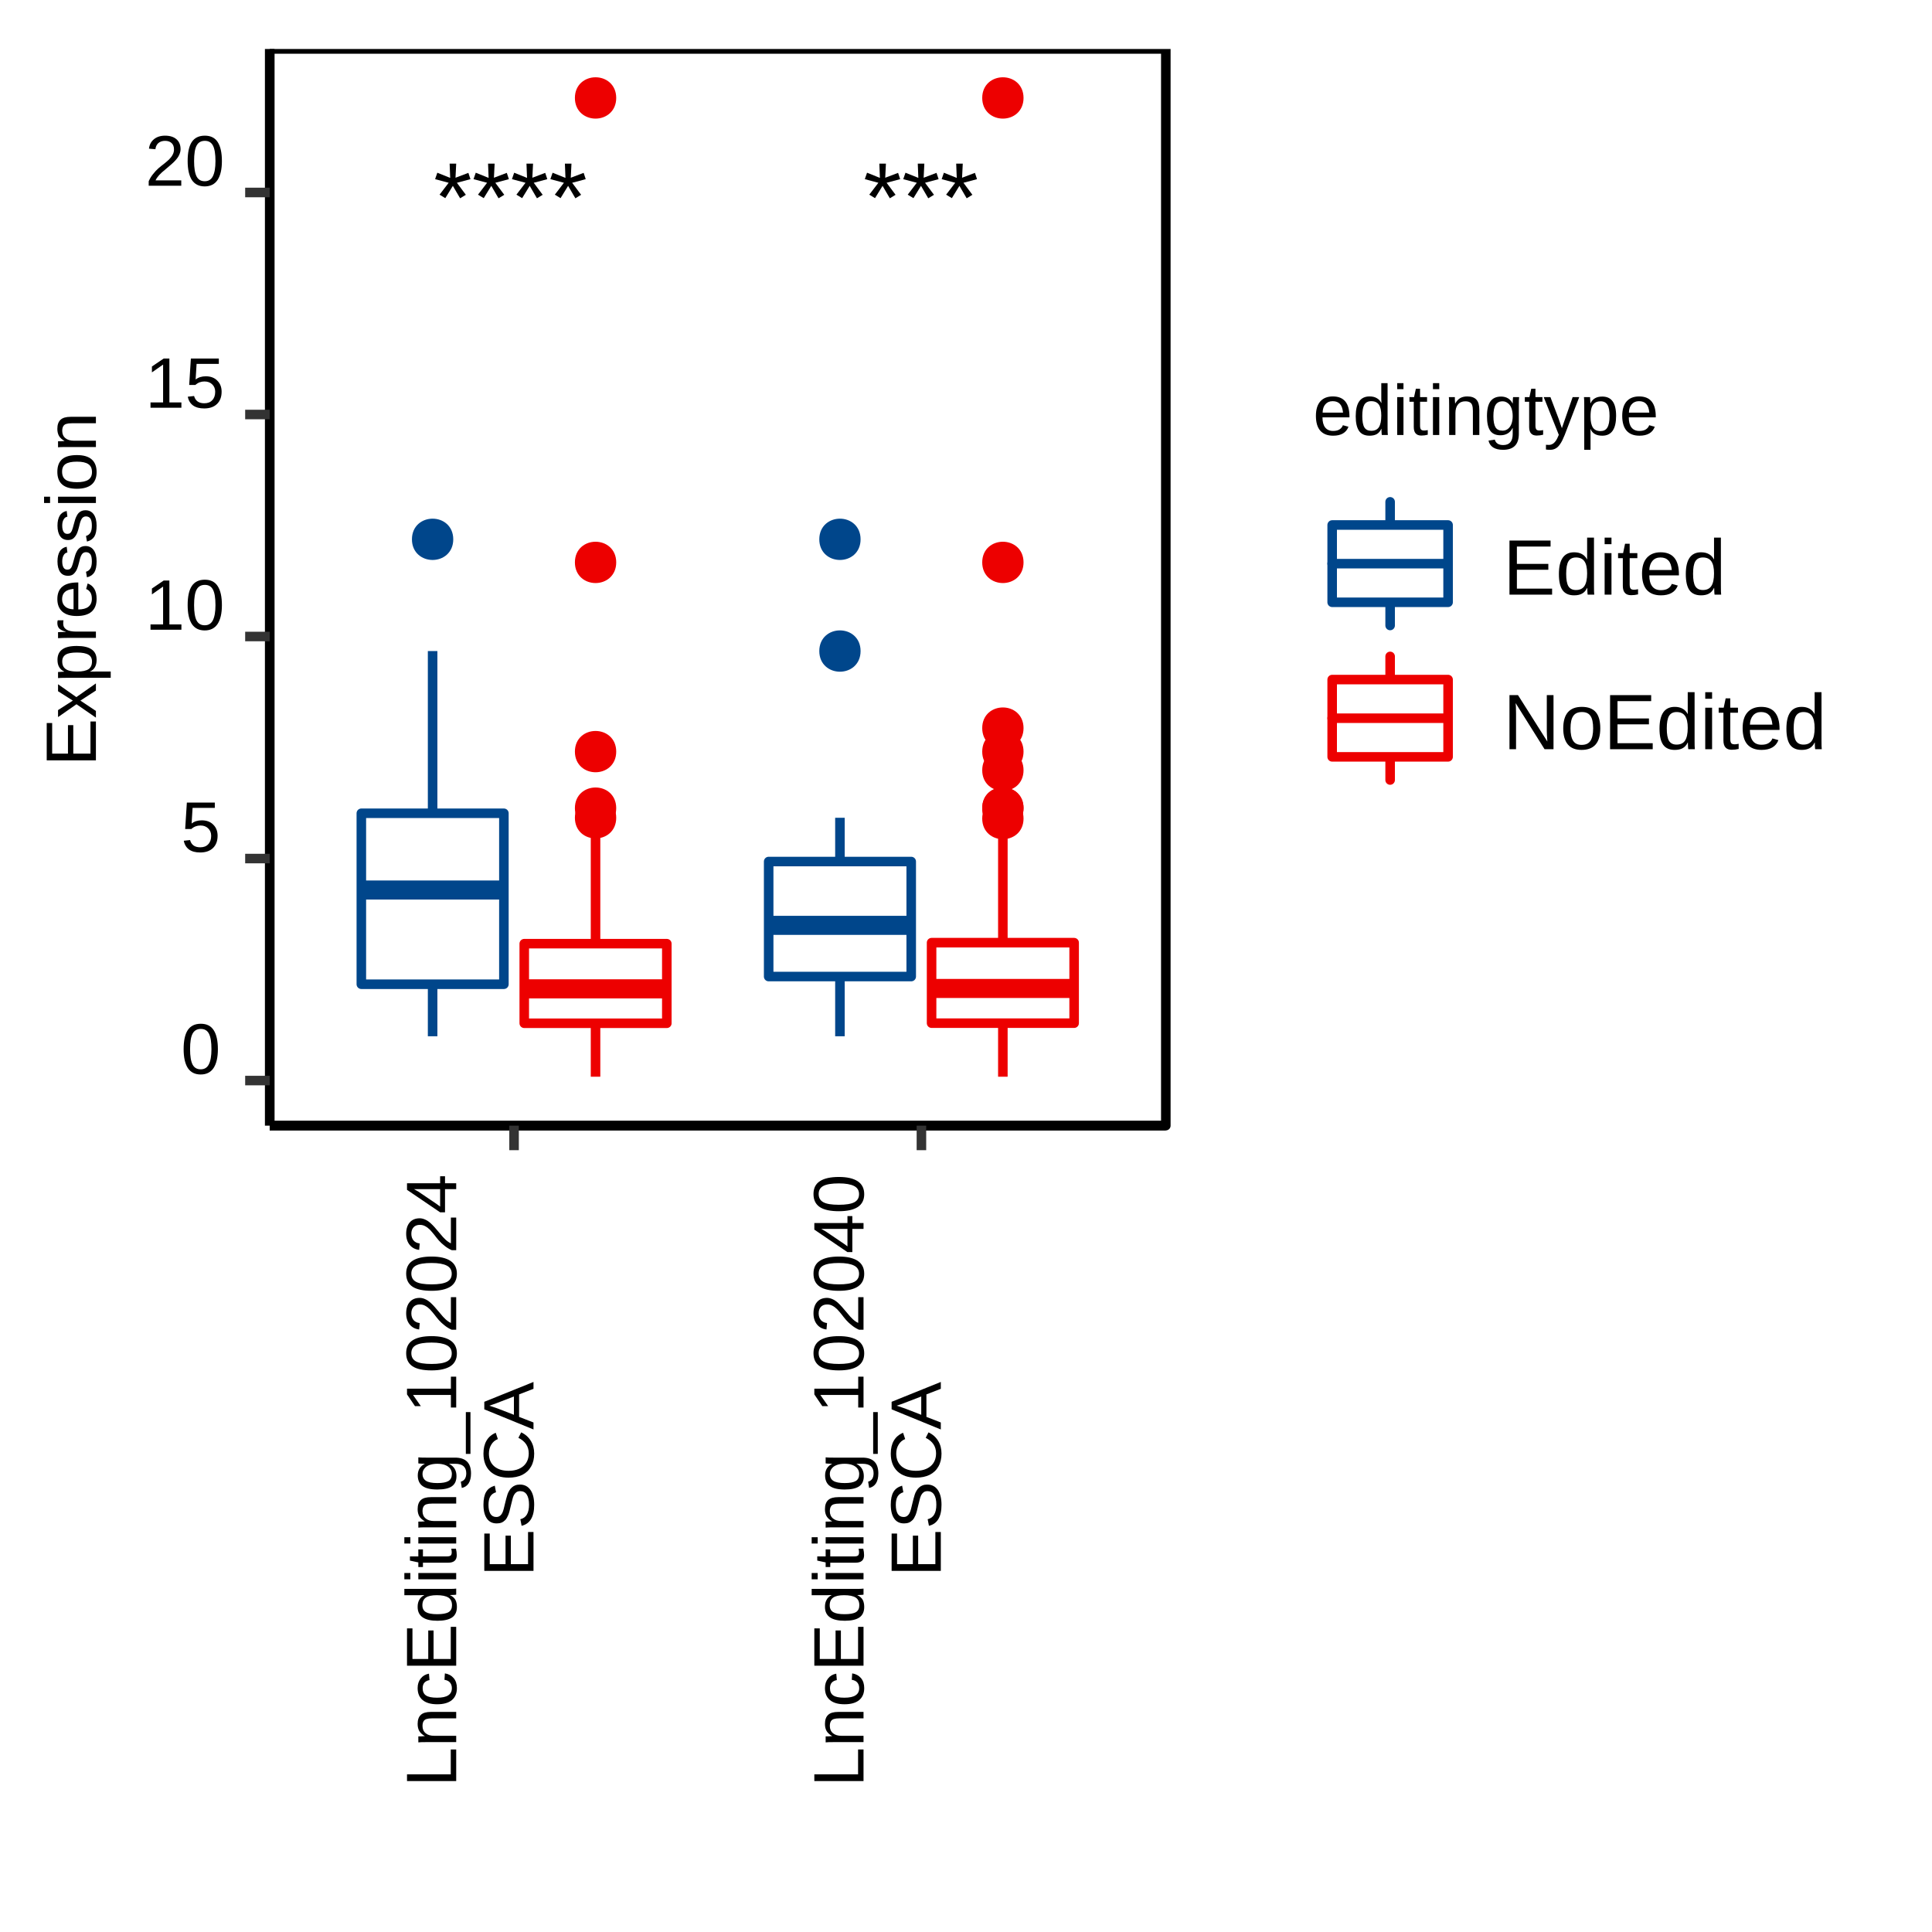 <?xml version="1.0" encoding="UTF-8"?>
<svg xmlns="http://www.w3.org/2000/svg" xmlns:xlink="http://www.w3.org/1999/xlink" width="216pt" height="216pt" viewBox="0 0 216 216" version="1.1">
<defs>
<g>
<symbol overflow="visible" id="glyph0-0">
<path style="stroke:none;" d="M 1.109 -7.594 L 7.172 -7.594 L 7.172 0 L 1.109 0 Z M 1.516 -7.188 L 1.516 -0.406 L 6.766 -0.406 L 6.766 -7.188 Z M 1.516 -7.188 "/>
</symbol>
<symbol overflow="visible" id="glyph0-1">
<path style="stroke:none;" d="M 2.453 -6.016 L 3.891 -6.562 L 4.125 -5.859 L 2.609 -5.453 L 3.609 -4.109 L 2.969 -3.719 L 2.156 -5.109 L 1.312 -3.734 L 0.672 -4.125 L 1.688 -5.453 L 0.172 -5.859 L 0.422 -6.578 L 1.859 -6 L 1.797 -7.594 L 2.531 -7.594 Z M 2.453 -6.016 "/>
</symbol>
<symbol overflow="visible" id="glyph1-0">
<path style="stroke:none;" d="M 0.797 -5.5 L 5.203 -5.5 L 5.203 0 L 0.797 0 Z M 1.094 -5.203 L 1.094 -0.297 L 4.906 -0.297 L 4.906 -5.203 Z M 1.094 -5.203 "/>
</symbol>
<symbol overflow="visible" id="glyph1-1">
<path style="stroke:none;" d="M 4.141 -2.75 C 4.141 -1.832 3.977 -1.129 3.656 -0.641 C 3.332 -0.16 2.852 0.078 2.219 0.078 C 1.582 0.078 1.102 -0.16 0.781 -0.641 C 0.469 -1.129 0.312 -1.832 0.312 -2.75 C 0.312 -3.695 0.461 -4.406 0.766 -4.875 C 1.078 -5.352 1.566 -5.594 2.234 -5.594 C 2.891 -5.594 3.367 -5.352 3.672 -4.875 C 3.984 -4.395 4.141 -3.688 4.141 -2.75 Z M 3.422 -2.75 C 3.422 -3.551 3.328 -4.129 3.141 -4.484 C 2.961 -4.836 2.66 -5.016 2.234 -5.016 C 1.805 -5.016 1.5 -4.836 1.312 -4.484 C 1.125 -4.141 1.031 -3.562 1.031 -2.75 C 1.031 -1.969 1.125 -1.395 1.312 -1.031 C 1.5 -0.676 1.801 -0.5 2.219 -0.5 C 2.633 -0.5 2.938 -0.68 3.125 -1.047 C 3.32 -1.422 3.422 -1.988 3.422 -2.75 Z M 3.422 -2.75 "/>
</symbol>
<symbol overflow="visible" id="glyph1-2">
<path style="stroke:none;" d="M 4.109 -1.797 C 4.109 -1.211 3.938 -0.754 3.594 -0.422 C 3.25 -0.086 2.77 0.078 2.156 0.078 C 1.645 0.078 1.234 -0.031 0.922 -0.25 C 0.609 -0.477 0.41 -0.805 0.328 -1.234 L 1.031 -1.312 C 1.176 -0.77 1.555 -0.5 2.172 -0.5 C 2.555 -0.5 2.852 -0.613 3.062 -0.844 C 3.281 -1.07 3.391 -1.383 3.391 -1.781 C 3.391 -2.125 3.281 -2.398 3.062 -2.609 C 2.844 -2.828 2.551 -2.938 2.188 -2.938 C 2 -2.938 1.82 -2.906 1.656 -2.844 C 1.5 -2.789 1.336 -2.691 1.172 -2.547 L 0.484 -2.547 L 0.672 -5.5 L 3.797 -5.5 L 3.797 -4.906 L 1.312 -4.906 L 1.203 -3.156 C 1.504 -3.395 1.883 -3.516 2.344 -3.516 C 2.883 -3.516 3.312 -3.352 3.625 -3.031 C 3.945 -2.719 4.109 -2.305 4.109 -1.797 Z M 4.109 -1.797 "/>
</symbol>
<symbol overflow="visible" id="glyph1-3">
<path style="stroke:none;" d="M 0.609 0 L 0.609 -0.594 L 2.016 -0.594 L 2.016 -4.828 L 0.766 -3.953 L 0.766 -4.609 L 2.078 -5.5 L 2.719 -5.5 L 2.719 -0.594 L 4.062 -0.594 L 4.062 0 Z M 0.609 0 "/>
</symbol>
<symbol overflow="visible" id="glyph1-4">
<path style="stroke:none;" d="M 0.406 0 L 0.406 -0.5 C 0.539 -0.801 0.703 -1.066 0.891 -1.297 C 1.078 -1.535 1.273 -1.75 1.484 -1.938 C 1.703 -2.125 1.914 -2.297 2.125 -2.453 C 2.332 -2.617 2.52 -2.781 2.688 -2.938 C 2.852 -3.102 2.984 -3.273 3.078 -3.453 C 3.18 -3.629 3.234 -3.832 3.234 -4.062 C 3.234 -4.363 3.145 -4.598 2.969 -4.766 C 2.789 -4.93 2.547 -5.016 2.234 -5.016 C 1.93 -5.016 1.68 -4.93 1.484 -4.766 C 1.297 -4.598 1.188 -4.367 1.156 -4.078 L 0.438 -4.141 C 0.488 -4.586 0.676 -4.941 1 -5.203 C 1.32 -5.461 1.734 -5.594 2.234 -5.594 C 2.785 -5.594 3.211 -5.457 3.516 -5.188 C 3.816 -4.926 3.969 -4.555 3.969 -4.078 C 3.969 -3.867 3.914 -3.656 3.812 -3.438 C 3.719 -3.227 3.57 -3.02 3.375 -2.812 C 3.188 -2.602 2.82 -2.273 2.281 -1.828 C 1.977 -1.586 1.738 -1.367 1.562 -1.172 C 1.383 -0.973 1.254 -0.781 1.172 -0.594 L 4.047 -0.594 L 4.047 0 Z M 0.406 0 "/>
</symbol>
<symbol overflow="visible" id="glyph1-5">
<path style="stroke:none;" d="M 1.078 -1.969 C 1.078 -1.477 1.176 -1.102 1.375 -0.844 C 1.582 -0.582 1.879 -0.453 2.266 -0.453 C 2.566 -0.453 2.805 -0.508 2.984 -0.625 C 3.172 -0.75 3.297 -0.906 3.359 -1.094 L 3.984 -0.922 C 3.734 -0.254 3.16 0.078 2.266 0.078 C 1.641 0.078 1.16 -0.109 0.828 -0.484 C 0.504 -0.859 0.344 -1.41 0.344 -2.141 C 0.344 -2.836 0.504 -3.375 0.828 -3.75 C 1.16 -4.125 1.629 -4.312 2.234 -4.312 C 3.473 -4.312 4.094 -3.562 4.094 -2.062 L 4.094 -1.969 Z M 3.375 -2.5 C 3.332 -2.945 3.219 -3.27 3.031 -3.469 C 2.844 -3.676 2.57 -3.781 2.219 -3.781 C 1.875 -3.781 1.602 -3.664 1.406 -3.438 C 1.207 -3.219 1.102 -2.906 1.094 -2.5 Z M 3.375 -2.5 "/>
</symbol>
<symbol overflow="visible" id="glyph1-6">
<path style="stroke:none;" d="M 3.203 -0.688 C 3.078 -0.414 2.906 -0.219 2.688 -0.094 C 2.477 0.02 2.211 0.078 1.891 0.078 C 1.359 0.078 0.969 -0.098 0.719 -0.453 C 0.469 -0.816 0.344 -1.363 0.344 -2.094 C 0.344 -3.57 0.859 -4.312 1.891 -4.312 C 2.211 -4.312 2.477 -4.25 2.688 -4.125 C 2.906 -4.008 3.078 -3.828 3.203 -3.578 L 3.219 -3.578 L 3.203 -4.047 L 3.203 -5.797 L 3.906 -5.797 L 3.906 -0.875 C 3.906 -0.438 3.914 -0.145 3.938 0 L 3.266 0 C 3.254 -0.039 3.242 -0.133 3.234 -0.281 C 3.223 -0.438 3.219 -0.57 3.219 -0.688 Z M 1.078 -2.125 C 1.078 -1.531 1.156 -1.102 1.312 -0.844 C 1.469 -0.594 1.723 -0.469 2.078 -0.469 C 2.473 -0.469 2.758 -0.602 2.938 -0.875 C 3.113 -1.156 3.203 -1.586 3.203 -2.172 C 3.203 -2.723 3.113 -3.129 2.938 -3.391 C 2.758 -3.648 2.473 -3.781 2.078 -3.781 C 1.723 -3.781 1.469 -3.648 1.312 -3.391 C 1.156 -3.129 1.078 -2.707 1.078 -2.125 Z M 1.078 -2.125 "/>
</symbol>
<symbol overflow="visible" id="glyph1-7">
<path style="stroke:none;" d="M 0.531 -5.125 L 0.531 -5.797 L 1.234 -5.797 L 1.234 -5.125 Z M 0.531 0 L 0.531 -4.234 L 1.234 -4.234 L 1.234 0 Z M 0.531 0 "/>
</symbol>
<symbol overflow="visible" id="glyph1-8">
<path style="stroke:none;" d="M 2.172 -0.031 C 1.93 0.031 1.691 0.062 1.453 0.062 C 0.891 0.062 0.609 -0.254 0.609 -0.891 L 0.609 -3.719 L 0.125 -3.719 L 0.125 -4.234 L 0.641 -4.234 L 0.844 -5.172 L 1.312 -5.172 L 1.312 -4.234 L 2.094 -4.234 L 2.094 -3.719 L 1.312 -3.719 L 1.312 -1.047 C 1.312 -0.848 1.344 -0.707 1.406 -0.625 C 1.477 -0.539 1.598 -0.5 1.766 -0.5 C 1.859 -0.5 1.992 -0.516 2.172 -0.547 Z M 2.172 -0.031 "/>
</symbol>
<symbol overflow="visible" id="glyph1-9">
<path style="stroke:none;" d="M 3.219 0 L 3.219 -2.688 C 3.219 -2.957 3.191 -3.172 3.141 -3.328 C 3.086 -3.484 3 -3.594 2.875 -3.656 C 2.758 -3.727 2.586 -3.766 2.359 -3.766 C 2.016 -3.766 1.742 -3.645 1.547 -3.406 C 1.359 -3.176 1.266 -2.859 1.266 -2.453 L 1.266 0 L 0.562 0 L 0.562 -3.328 C 0.562 -3.816 0.551 -4.117 0.531 -4.234 L 1.203 -4.234 C 1.203 -4.211 1.203 -4.172 1.203 -4.109 C 1.203 -4.055 1.203 -3.992 1.203 -3.922 C 1.211 -3.848 1.223 -3.707 1.234 -3.5 C 1.398 -3.789 1.586 -4 1.797 -4.125 C 2.016 -4.25 2.281 -4.312 2.594 -4.312 C 3.051 -4.312 3.391 -4.191 3.609 -3.953 C 3.828 -3.723 3.938 -3.344 3.938 -2.812 L 3.938 0 Z M 3.219 0 "/>
</symbol>
<symbol overflow="visible" id="glyph1-10">
<path style="stroke:none;" d="M 2.141 1.656 C 1.68 1.656 1.312 1.566 1.031 1.391 C 0.758 1.211 0.586 0.957 0.516 0.625 L 1.219 0.516 C 1.27 0.711 1.375 0.863 1.531 0.969 C 1.688 1.07 1.895 1.125 2.156 1.125 C 2.863 1.125 3.219 0.711 3.219 -0.109 L 3.219 -0.781 L 3.203 -0.781 C 3.066 -0.508 2.883 -0.305 2.656 -0.172 C 2.426 -0.035 2.156 0.031 1.844 0.031 C 1.32 0.031 0.941 -0.141 0.703 -0.484 C 0.461 -0.828 0.344 -1.367 0.344 -2.109 C 0.344 -2.859 0.473 -3.41 0.734 -3.766 C 0.992 -4.117 1.391 -4.297 1.922 -4.297 C 2.223 -4.297 2.484 -4.227 2.703 -4.094 C 2.922 -3.957 3.094 -3.758 3.219 -3.5 C 3.219 -3.582 3.223 -3.719 3.234 -3.906 C 3.242 -4.102 3.254 -4.211 3.266 -4.234 L 3.938 -4.234 C 3.914 -4.086 3.906 -3.797 3.906 -3.359 L 3.906 -0.125 C 3.906 1.062 3.316 1.656 2.141 1.656 Z M 3.219 -2.109 C 3.219 -2.453 3.172 -2.75 3.078 -3 C 2.984 -3.25 2.848 -3.438 2.672 -3.562 C 2.504 -3.695 2.312 -3.766 2.094 -3.766 C 1.738 -3.766 1.477 -3.633 1.312 -3.375 C 1.145 -3.113 1.062 -2.691 1.062 -2.109 C 1.062 -1.535 1.141 -1.117 1.297 -0.859 C 1.453 -0.609 1.711 -0.484 2.078 -0.484 C 2.305 -0.484 2.504 -0.547 2.672 -0.672 C 2.848 -0.805 2.984 -0.992 3.078 -1.234 C 3.172 -1.484 3.219 -1.773 3.219 -2.109 Z M 3.219 -2.109 "/>
</symbol>
<symbol overflow="visible" id="glyph1-11">
<path style="stroke:none;" d="M 0.75 1.656 C 0.551 1.656 0.391 1.645 0.266 1.625 L 0.266 1.094 C 0.359 1.102 0.469 1.109 0.594 1.109 C 1.031 1.109 1.375 0.789 1.625 0.156 L 1.703 -0.016 L 0.016 -4.234 L 0.766 -4.234 L 1.656 -1.891 C 1.676 -1.859 1.691 -1.816 1.703 -1.766 C 1.723 -1.711 1.781 -1.539 1.875 -1.25 C 1.977 -0.957 2.035 -0.797 2.047 -0.766 L 2.312 -1.531 L 3.25 -4.234 L 3.984 -4.234 L 2.359 0 C 2.18 0.445 2.016 0.781 1.859 1 C 1.711 1.227 1.547 1.395 1.359 1.5 C 1.18 1.602 0.977 1.656 0.75 1.656 Z M 0.75 1.656 "/>
</symbol>
<symbol overflow="visible" id="glyph1-12">
<path style="stroke:none;" d="M 4.109 -2.141 C 4.109 -0.66 3.594 0.078 2.562 0.078 C 1.906 0.078 1.469 -0.164 1.25 -0.656 L 1.234 -0.656 C 1.242 -0.633 1.25 -0.41 1.25 0.016 L 1.25 1.656 L 0.547 1.656 L 0.547 -3.359 C 0.547 -3.797 0.535 -4.086 0.516 -4.234 L 1.203 -4.234 C 1.203 -4.223 1.203 -4.18 1.203 -4.109 C 1.211 -4.047 1.219 -3.945 1.219 -3.812 C 1.227 -3.688 1.234 -3.598 1.234 -3.547 L 1.25 -3.547 C 1.375 -3.805 1.539 -3.992 1.75 -4.109 C 1.957 -4.234 2.227 -4.297 2.562 -4.297 C 3.082 -4.297 3.469 -4.117 3.719 -3.766 C 3.977 -3.422 4.109 -2.879 4.109 -2.141 Z M 3.375 -2.125 C 3.375 -2.707 3.297 -3.125 3.141 -3.375 C 2.984 -3.633 2.727 -3.766 2.375 -3.766 C 2.102 -3.766 1.883 -3.703 1.719 -3.578 C 1.562 -3.461 1.441 -3.281 1.359 -3.031 C 1.285 -2.781 1.25 -2.457 1.25 -2.062 C 1.25 -1.508 1.336 -1.098 1.516 -0.828 C 1.691 -0.566 1.977 -0.438 2.375 -0.438 C 2.719 -0.438 2.969 -0.566 3.125 -0.828 C 3.289 -1.086 3.375 -1.52 3.375 -2.125 Z M 3.375 -2.125 "/>
</symbol>
<symbol overflow="visible" id="glyph2-0">
<path style="stroke:none;" d="M -5.5 -0.797 L -5.5 -5.203 L 0 -5.203 L 0 -0.797 Z M -5.203 -1.094 L -0.297 -1.094 L -0.297 -4.906 L -5.203 -4.906 Z M -5.203 -1.094 "/>
</symbol>
<symbol overflow="visible" id="glyph2-1">
<path style="stroke:none;" d="M 0 -0.656 L -5.5 -0.656 L -5.5 -1.406 L -0.609 -1.406 L -0.609 -4.188 L 0 -4.188 Z M 0 -0.656 "/>
</symbol>
<symbol overflow="visible" id="glyph2-2">
<path style="stroke:none;" d="M 0 -3.219 L -2.688 -3.219 C -2.957 -3.219 -3.172 -3.191 -3.328 -3.141 C -3.484 -3.086 -3.594 -3 -3.656 -2.875 C -3.727 -2.758 -3.766 -2.586 -3.766 -2.359 C -3.766 -2.016 -3.645 -1.742 -3.406 -1.547 C -3.176 -1.359 -2.859 -1.266 -2.453 -1.266 L 0 -1.266 L 0 -0.562 L -3.328 -0.562 C -3.816 -0.562 -4.117 -0.551 -4.234 -0.531 L -4.234 -1.203 C -4.211 -1.203 -4.172 -1.203 -4.109 -1.203 C -4.055 -1.203 -3.992 -1.203 -3.922 -1.203 C -3.848 -1.211 -3.707 -1.223 -3.5 -1.234 C -3.789 -1.398 -4 -1.586 -4.125 -1.797 C -4.25 -2.016 -4.312 -2.281 -4.312 -2.594 C -4.312 -3.051 -4.191 -3.391 -3.953 -3.609 C -3.723 -3.828 -3.344 -3.938 -2.812 -3.938 L 0 -3.938 Z M 0 -3.219 "/>
</symbol>
<symbol overflow="visible" id="glyph2-3">
<path style="stroke:none;" d="M -2.141 -1.078 C -1.578 -1.078 -1.16 -1.164 -0.891 -1.344 C -0.617 -1.52 -0.484 -1.785 -0.484 -2.141 C -0.484 -2.391 -0.551 -2.598 -0.688 -2.766 C -0.82 -2.93 -1.031 -3.035 -1.312 -3.078 L -1.266 -3.797 C -0.859 -3.734 -0.531 -3.555 -0.281 -3.266 C -0.039 -2.973 0.078 -2.602 0.078 -2.156 C 0.078 -1.57 -0.109 -1.125 -0.484 -0.812 C -0.859 -0.5 -1.406 -0.344 -2.125 -0.344 C -2.832 -0.344 -3.375 -0.5 -3.75 -0.812 C -4.125 -1.125 -4.312 -1.57 -4.312 -2.156 C -4.312 -2.582 -4.195 -2.938 -3.969 -3.219 C -3.75 -3.508 -3.441 -3.691 -3.047 -3.766 L -2.984 -3.047 C -3.223 -3.004 -3.41 -2.91 -3.547 -2.766 C -3.68 -2.617 -3.75 -2.41 -3.75 -2.141 C -3.75 -1.766 -3.625 -1.492 -3.375 -1.328 C -3.133 -1.16 -2.723 -1.078 -2.141 -1.078 Z M -2.141 -1.078 "/>
</symbol>
<symbol overflow="visible" id="glyph2-4">
<path style="stroke:none;" d="M 0 -0.656 L -5.5 -0.656 L -5.5 -4.828 L -4.891 -4.828 L -4.891 -1.406 L -3.125 -1.406 L -3.125 -4.594 L -2.531 -4.594 L -2.531 -1.406 L -0.609 -1.406 L -0.609 -5 L 0 -5 Z M 0 -0.656 "/>
</symbol>
<symbol overflow="visible" id="glyph2-5">
<path style="stroke:none;" d="M -0.688 -3.203 C -0.414 -3.078 -0.219 -2.906 -0.094 -2.688 C 0.02 -2.477 0.078 -2.211 0.078 -1.891 C 0.078 -1.359 -0.098 -0.969 -0.453 -0.719 C -0.816 -0.469 -1.363 -0.344 -2.094 -0.344 C -3.57 -0.344 -4.312 -0.859 -4.312 -1.891 C -4.312 -2.211 -4.25 -2.477 -4.125 -2.688 C -4.008 -2.906 -3.828 -3.078 -3.578 -3.203 L -3.578 -3.219 L -4.047 -3.203 L -5.797 -3.203 L -5.797 -3.906 L -0.875 -3.906 C -0.438 -3.906 -0.145 -3.914 0 -3.938 L 0 -3.266 C -0.039 -3.254 -0.133 -3.242 -0.281 -3.234 C -0.438 -3.223 -0.57 -3.219 -0.688 -3.219 Z M -2.125 -1.078 C -1.531 -1.078 -1.102 -1.156 -0.844 -1.312 C -0.594 -1.469 -0.469 -1.723 -0.469 -2.078 C -0.469 -2.473 -0.602 -2.758 -0.875 -2.938 C -1.156 -3.113 -1.586 -3.203 -2.172 -3.203 C -2.723 -3.203 -3.129 -3.113 -3.391 -2.938 C -3.648 -2.758 -3.781 -2.473 -3.781 -2.078 C -3.781 -1.723 -3.648 -1.469 -3.391 -1.312 C -3.129 -1.156 -2.707 -1.078 -2.125 -1.078 Z M -2.125 -1.078 "/>
</symbol>
<symbol overflow="visible" id="glyph2-6">
<path style="stroke:none;" d="M -5.125 -0.531 L -5.797 -0.531 L -5.797 -1.234 L -5.125 -1.234 Z M 0 -0.531 L -4.234 -0.531 L -4.234 -1.234 L 0 -1.234 Z M 0 -0.531 "/>
</symbol>
<symbol overflow="visible" id="glyph2-7">
<path style="stroke:none;" d="M -0.031 -2.172 C 0.031 -1.93 0.062 -1.691 0.062 -1.453 C 0.062 -0.891 -0.254 -0.609 -0.891 -0.609 L -3.719 -0.609 L -3.719 -0.125 L -4.234 -0.125 L -4.234 -0.641 L -5.172 -0.844 L -5.172 -1.312 L -4.234 -1.312 L -4.234 -2.094 L -3.719 -2.094 L -3.719 -1.312 L -1.047 -1.312 C -0.848 -1.312 -0.707 -1.344 -0.625 -1.406 C -0.539 -1.477 -0.5 -1.598 -0.5 -1.766 C -0.5 -1.859 -0.516 -1.992 -0.547 -2.172 Z M -0.031 -2.172 "/>
</symbol>
<symbol overflow="visible" id="glyph2-8">
<path style="stroke:none;" d="M 1.656 -2.141 C 1.656 -1.68 1.566 -1.312 1.391 -1.031 C 1.211 -0.758 0.957 -0.586 0.625 -0.516 L 0.516 -1.219 C 0.711 -1.27 0.863 -1.375 0.969 -1.531 C 1.07 -1.688 1.125 -1.895 1.125 -2.156 C 1.125 -2.863 0.711 -3.219 -0.109 -3.219 L -0.781 -3.219 L -0.781 -3.203 C -0.508 -3.066 -0.305 -2.883 -0.172 -2.656 C -0.035 -2.426 0.031 -2.156 0.031 -1.844 C 0.031 -1.32 -0.141 -0.941 -0.484 -0.703 C -0.828 -0.461 -1.367 -0.344 -2.109 -0.344 C -2.859 -0.344 -3.41 -0.473 -3.766 -0.734 C -4.117 -0.992 -4.297 -1.391 -4.297 -1.922 C -4.297 -2.223 -4.227 -2.484 -4.094 -2.703 C -3.957 -2.922 -3.758 -3.094 -3.5 -3.219 C -3.582 -3.219 -3.719 -3.223 -3.906 -3.234 C -4.102 -3.242 -4.211 -3.254 -4.234 -3.266 L -4.234 -3.938 C -4.086 -3.914 -3.797 -3.906 -3.359 -3.906 L -0.125 -3.906 C 1.062 -3.906 1.656 -3.316 1.656 -2.141 Z M -2.109 -3.219 C -2.453 -3.219 -2.75 -3.172 -3 -3.078 C -3.25 -2.984 -3.438 -2.848 -3.562 -2.672 C -3.695 -2.504 -3.766 -2.312 -3.766 -2.094 C -3.766 -1.738 -3.633 -1.477 -3.375 -1.312 C -3.113 -1.145 -2.691 -1.062 -2.109 -1.062 C -1.535 -1.062 -1.117 -1.141 -0.859 -1.297 C -0.609 -1.453 -0.484 -1.711 -0.484 -2.078 C -0.484 -2.305 -0.547 -2.504 -0.672 -2.672 C -0.805 -2.848 -0.992 -2.984 -1.234 -3.078 C -1.484 -3.172 -1.773 -3.219 -2.109 -3.219 Z M -2.109 -3.219 "/>
</symbol>
<symbol overflow="visible" id="glyph2-9">
<path style="stroke:none;" d="M 1.594 0.125 L 1.078 0.125 L 1.078 -4.547 L 1.594 -4.547 Z M 1.594 0.125 "/>
</symbol>
<symbol overflow="visible" id="glyph2-10">
<path style="stroke:none;" d="M 0 -0.609 L -0.594 -0.609 L -0.594 -2.016 L -4.828 -2.016 L -3.953 -0.766 L -4.609 -0.766 L -5.5 -2.078 L -5.5 -2.719 L -0.594 -2.719 L -0.594 -4.062 L 0 -4.062 Z M 0 -0.609 "/>
</symbol>
<symbol overflow="visible" id="glyph2-11">
<path style="stroke:none;" d="M -2.75 -4.141 C -1.832 -4.141 -1.129 -3.977 -0.641 -3.656 C -0.16 -3.332 0.078 -2.852 0.078 -2.219 C 0.078 -1.582 -0.16 -1.102 -0.641 -0.781 C -1.129 -0.469 -1.832 -0.312 -2.75 -0.312 C -3.695 -0.312 -4.406 -0.461 -4.875 -0.766 C -5.352 -1.078 -5.594 -1.566 -5.594 -2.234 C -5.594 -2.891 -5.352 -3.367 -4.875 -3.672 C -4.395 -3.984 -3.688 -4.141 -2.75 -4.141 Z M -2.75 -3.422 C -3.551 -3.422 -4.129 -3.328 -4.484 -3.141 C -4.836 -2.961 -5.016 -2.66 -5.016 -2.234 C -5.016 -1.805 -4.836 -1.5 -4.484 -1.312 C -4.141 -1.125 -3.562 -1.031 -2.75 -1.031 C -1.969 -1.031 -1.395 -1.125 -1.031 -1.312 C -0.676 -1.5 -0.5 -1.801 -0.5 -2.219 C -0.5 -2.633 -0.68 -2.938 -1.047 -3.125 C -1.422 -3.32 -1.988 -3.422 -2.75 -3.422 Z M -2.75 -3.422 "/>
</symbol>
<symbol overflow="visible" id="glyph2-12">
<path style="stroke:none;" d="M 0 -0.406 L -0.5 -0.406 C -0.801 -0.539 -1.066 -0.703 -1.297 -0.891 C -1.535 -1.078 -1.75 -1.273 -1.938 -1.484 C -2.125 -1.703 -2.297 -1.914 -2.453 -2.125 C -2.617 -2.332 -2.781 -2.52 -2.938 -2.688 C -3.102 -2.852 -3.273 -2.984 -3.453 -3.078 C -3.629 -3.18 -3.832 -3.234 -4.062 -3.234 C -4.363 -3.234 -4.598 -3.145 -4.766 -2.969 C -4.93 -2.789 -5.016 -2.547 -5.016 -2.234 C -5.016 -1.93 -4.93 -1.68 -4.766 -1.484 C -4.598 -1.297 -4.367 -1.188 -4.078 -1.156 L -4.141 -0.438 C -4.586 -0.488 -4.941 -0.676 -5.203 -1 C -5.461 -1.32 -5.594 -1.734 -5.594 -2.234 C -5.594 -2.785 -5.457 -3.211 -5.188 -3.516 C -4.926 -3.816 -4.555 -3.969 -4.078 -3.969 C -3.867 -3.969 -3.656 -3.914 -3.438 -3.812 C -3.227 -3.719 -3.02 -3.57 -2.812 -3.375 C -2.602 -3.188 -2.273 -2.82 -1.828 -2.281 C -1.586 -1.977 -1.367 -1.738 -1.172 -1.562 C -0.973 -1.383 -0.781 -1.254 -0.594 -1.172 L -0.594 -4.047 L 0 -4.047 Z M 0 -0.406 "/>
</symbol>
<symbol overflow="visible" id="glyph2-13">
<path style="stroke:none;" d="M -1.25 -3.438 L 0 -3.438 L 0 -2.781 L -1.25 -2.781 L -1.25 -0.188 L -1.797 -0.188 L -5.5 -2.703 L -5.5 -3.438 L -1.797 -3.438 L -1.797 -4.219 L -1.25 -4.219 Z M -4.719 -2.781 C -4.695 -2.77 -4.625 -2.727 -4.5 -2.656 C -4.383 -2.594 -4.301 -2.547 -4.25 -2.516 L -2.172 -1.109 L -1.875 -0.891 L -1.797 -0.828 L -1.797 -2.781 Z M -4.719 -2.781 "/>
</symbol>
<symbol overflow="visible" id="glyph2-14">
<path style="stroke:none;" d="M -1.516 -4.969 C -1.016 -4.969 -0.625 -4.77 -0.344 -4.375 C -0.062 -3.977 0.078 -3.422 0.078 -2.703 C 0.078 -1.359 -0.391 -0.578 -1.328 -0.359 L -1.469 -1.094 C -1.133 -1.176 -0.891 -1.352 -0.734 -1.625 C -0.578 -1.895 -0.5 -2.258 -0.5 -2.719 C -0.5 -3.207 -0.582 -3.582 -0.75 -3.844 C -0.914 -4.102 -1.16 -4.234 -1.484 -4.234 C -1.66 -4.234 -1.805 -4.191 -1.922 -4.109 C -2.035 -4.023 -2.129 -3.91 -2.203 -3.766 C -2.273 -3.617 -2.332 -3.441 -2.375 -3.234 C -2.426 -3.023 -2.484 -2.797 -2.547 -2.547 C -2.641 -2.109 -2.734 -1.773 -2.828 -1.547 C -2.922 -1.328 -3.023 -1.148 -3.141 -1.016 C -3.266 -0.891 -3.406 -0.789 -3.562 -0.719 C -3.727 -0.656 -3.91 -0.625 -4.109 -0.625 C -4.586 -0.625 -4.953 -0.801 -5.203 -1.156 C -5.461 -1.52 -5.594 -2.039 -5.594 -2.719 C -5.594 -3.344 -5.492 -3.816 -5.297 -4.141 C -5.109 -4.473 -4.785 -4.707 -4.328 -4.844 L -4.188 -4.109 C -4.477 -4.023 -4.691 -3.867 -4.828 -3.641 C -4.961 -3.422 -5.031 -3.109 -5.031 -2.703 C -5.031 -2.266 -4.957 -1.926 -4.812 -1.688 C -4.664 -1.457 -4.445 -1.344 -4.156 -1.344 C -3.988 -1.344 -3.848 -1.391 -3.734 -1.484 C -3.617 -1.578 -3.523 -1.707 -3.453 -1.875 C -3.379 -2.039 -3.285 -2.379 -3.172 -2.891 C -3.129 -3.055 -3.086 -3.223 -3.047 -3.391 C -3.004 -3.555 -2.957 -3.719 -2.906 -3.875 C -2.852 -4.031 -2.785 -4.172 -2.703 -4.297 C -2.629 -4.43 -2.535 -4.547 -2.422 -4.641 C -2.316 -4.742 -2.191 -4.82 -2.047 -4.875 C -1.898 -4.938 -1.723 -4.969 -1.516 -4.969 Z M -1.516 -4.969 "/>
</symbol>
<symbol overflow="visible" id="glyph2-15">
<path style="stroke:none;" d="M -4.984 -3.094 C -4.984 -2.488 -4.785 -2.016 -4.391 -1.672 C -3.992 -1.336 -3.457 -1.172 -2.781 -1.172 C -2.102 -1.172 -1.555 -1.344 -1.141 -1.688 C -0.734 -2.039 -0.531 -2.52 -0.531 -3.125 C -0.531 -3.895 -0.914 -4.473 -1.688 -4.859 L -1.375 -5.469 C -0.906 -5.25 -0.547 -4.93 -0.297 -4.516 C -0.047 -4.109 0.078 -3.633 0.078 -3.094 C 0.078 -2.539 -0.035 -2.062 -0.266 -1.656 C -0.492 -1.25 -0.82 -0.938 -1.25 -0.719 C -1.688 -0.508 -2.195 -0.406 -2.781 -0.406 C -3.656 -0.406 -4.344 -0.641 -4.844 -1.109 C -5.344 -1.586 -5.594 -2.25 -5.594 -3.094 C -5.594 -3.676 -5.477 -4.16 -5.25 -4.547 C -5.02 -4.941 -4.676 -5.234 -4.219 -5.422 L -3.984 -4.719 C -4.305 -4.594 -4.551 -4.383 -4.719 -4.094 C -4.895 -3.812 -4.984 -3.477 -4.984 -3.094 Z M -4.984 -3.094 "/>
</symbol>
<symbol overflow="visible" id="glyph2-16">
<path style="stroke:none;" d="M 0 -4.562 L -1.609 -3.938 L -1.609 -1.422 L 0 -0.797 L 0 -0.016 L -5.5 -2.266 L -5.5 -3.109 L 0 -5.328 Z M -4.938 -2.672 L -4.828 -2.641 C -4.617 -2.578 -4.344 -2.484 -4 -2.359 L -2.188 -1.656 L -2.188 -3.703 L -4.016 -3 C -4.191 -2.926 -4.395 -2.852 -4.625 -2.781 Z M -4.938 -2.672 "/>
</symbol>
<symbol overflow="visible" id="glyph2-17">
<path style="stroke:none;" d="M 0 -3.125 L -1.734 -2 L 0 -0.844 L 0 -0.094 L -2.172 -1.594 L -4.234 -0.156 L -4.234 -0.938 L -2.578 -2 L -4.234 -3.047 L -4.234 -3.828 L -2.188 -2.391 L 0 -3.922 Z M 0 -3.125 "/>
</symbol>
<symbol overflow="visible" id="glyph2-18">
<path style="stroke:none;" d="M -2.141 -4.109 C -0.66 -4.109 0.078 -3.594 0.078 -2.562 C 0.078 -1.906 -0.164 -1.469 -0.656 -1.25 L -0.656 -1.234 C -0.633 -1.242 -0.41 -1.25 0.016 -1.25 L 1.656 -1.25 L 1.656 -0.547 L -3.359 -0.547 C -3.797 -0.547 -4.086 -0.535 -4.234 -0.516 L -4.234 -1.203 C -4.223 -1.203 -4.18 -1.203 -4.109 -1.203 C -4.047 -1.211 -3.945 -1.219 -3.812 -1.219 C -3.688 -1.227 -3.598 -1.234 -3.547 -1.234 L -3.547 -1.25 C -3.805 -1.375 -3.992 -1.539 -4.109 -1.75 C -4.234 -1.957 -4.297 -2.227 -4.297 -2.562 C -4.297 -3.082 -4.117 -3.469 -3.766 -3.719 C -3.422 -3.977 -2.879 -4.109 -2.141 -4.109 Z M -2.125 -3.375 C -2.707 -3.375 -3.125 -3.297 -3.375 -3.141 C -3.633 -2.984 -3.766 -2.727 -3.766 -2.375 C -3.766 -2.102 -3.703 -1.883 -3.578 -1.719 C -3.461 -1.562 -3.281 -1.441 -3.031 -1.359 C -2.781 -1.285 -2.457 -1.25 -2.062 -1.25 C -1.508 -1.25 -1.098 -1.336 -0.828 -1.516 C -0.566 -1.691 -0.438 -1.977 -0.438 -2.375 C -0.438 -2.719 -0.566 -2.969 -0.828 -3.125 C -1.086 -3.289 -1.52 -3.375 -2.125 -3.375 Z M -2.125 -3.375 "/>
</symbol>
<symbol overflow="visible" id="glyph2-19">
<path style="stroke:none;" d="M 0 -0.562 L -3.25 -0.562 C -3.539 -0.562 -3.867 -0.551 -4.234 -0.531 L -4.234 -1.203 C -3.754 -1.223 -3.461 -1.234 -3.359 -1.234 L -3.359 -1.25 C -3.723 -1.352 -3.973 -1.477 -4.109 -1.625 C -4.242 -1.77 -4.312 -1.977 -4.312 -2.25 C -4.312 -2.344 -4.297 -2.438 -4.266 -2.531 L -3.625 -2.531 C -3.645 -2.438 -3.656 -2.312 -3.656 -2.156 C -3.656 -1.863 -3.531 -1.641 -3.281 -1.484 C -3.031 -1.336 -2.672 -1.266 -2.203 -1.266 L 0 -1.266 Z M 0 -0.562 "/>
</symbol>
<symbol overflow="visible" id="glyph2-20">
<path style="stroke:none;" d="M -1.969 -1.078 C -1.477 -1.078 -1.102 -1.176 -0.844 -1.375 C -0.582 -1.582 -0.453 -1.879 -0.453 -2.266 C -0.453 -2.566 -0.508 -2.805 -0.625 -2.984 C -0.75 -3.172 -0.906 -3.297 -1.094 -3.359 L -0.922 -3.984 C -0.254 -3.734 0.078 -3.16 0.078 -2.266 C 0.078 -1.641 -0.109 -1.16 -0.484 -0.828 C -0.859 -0.504 -1.41 -0.344 -2.141 -0.344 C -2.836 -0.344 -3.375 -0.504 -3.75 -0.828 C -4.125 -1.16 -4.312 -1.629 -4.312 -2.234 C -4.312 -3.473 -3.562 -4.094 -2.062 -4.094 L -1.969 -4.094 Z M -2.5 -3.375 C -2.945 -3.332 -3.27 -3.219 -3.469 -3.031 C -3.676 -2.844 -3.781 -2.57 -3.781 -2.219 C -3.781 -1.875 -3.664 -1.602 -3.438 -1.406 C -3.219 -1.207 -2.906 -1.102 -2.5 -1.094 Z M -2.5 -3.375 "/>
</symbol>
<symbol overflow="visible" id="glyph2-21">
<path style="stroke:none;" d="M -1.172 -3.719 C -0.773 -3.719 -0.469 -3.566 -0.25 -3.266 C -0.031 -2.961 0.078 -2.539 0.078 -2 C 0.078 -1.469 -0.004 -1.062 -0.172 -0.781 C -0.348 -0.5 -0.625 -0.312 -1 -0.219 L -1.109 -0.844 C -0.891 -0.906 -0.723 -1.031 -0.609 -1.219 C -0.504 -1.406 -0.453 -1.664 -0.453 -2 C -0.453 -2.352 -0.504 -2.613 -0.609 -2.781 C -0.723 -2.945 -0.891 -3.031 -1.109 -3.031 C -1.273 -3.031 -1.41 -2.973 -1.516 -2.859 C -1.617 -2.742 -1.707 -2.555 -1.781 -2.297 L -1.906 -1.797 C -2.008 -1.391 -2.113 -1.102 -2.219 -0.938 C -2.32 -0.77 -2.441 -0.633 -2.578 -0.531 C -2.723 -0.438 -2.898 -0.391 -3.109 -0.391 C -3.492 -0.391 -3.785 -0.523 -3.984 -0.797 C -4.191 -1.078 -4.297 -1.477 -4.297 -2 C -4.297 -2.469 -4.211 -2.836 -4.047 -3.109 C -3.879 -3.391 -3.617 -3.566 -3.266 -3.641 L -3.188 -3 C -3.375 -2.969 -3.516 -2.863 -3.609 -2.688 C -3.711 -2.52 -3.766 -2.289 -3.766 -2 C -3.766 -1.688 -3.711 -1.453 -3.609 -1.297 C -3.516 -1.148 -3.375 -1.078 -3.188 -1.078 C -3.062 -1.078 -2.957 -1.109 -2.875 -1.172 C -2.801 -1.234 -2.738 -1.32 -2.688 -1.438 C -2.633 -1.562 -2.555 -1.82 -2.453 -2.219 C -2.359 -2.594 -2.27 -2.859 -2.188 -3.016 C -2.113 -3.18 -2.031 -3.312 -1.938 -3.406 C -1.844 -3.508 -1.727 -3.586 -1.594 -3.641 C -1.469 -3.691 -1.328 -3.719 -1.172 -3.719 Z M -1.172 -3.719 "/>
</symbol>
<symbol overflow="visible" id="glyph2-22">
<path style="stroke:none;" d="M -2.125 -4.109 C -1.383 -4.109 -0.832 -3.945 -0.469 -3.625 C -0.102 -3.301 0.078 -2.828 0.078 -2.203 C 0.078 -1.586 -0.109 -1.125 -0.484 -0.812 C -0.859 -0.5 -1.406 -0.344 -2.125 -0.344 C -3.582 -0.344 -4.312 -0.973 -4.312 -2.234 C -4.312 -2.879 -4.129 -3.352 -3.766 -3.656 C -3.41 -3.957 -2.863 -4.109 -2.125 -4.109 Z M -2.125 -3.375 C -2.707 -3.375 -3.129 -3.285 -3.391 -3.109 C -3.648 -2.941 -3.781 -2.656 -3.781 -2.25 C -3.781 -1.832 -3.645 -1.531 -3.375 -1.344 C -3.113 -1.164 -2.695 -1.078 -2.125 -1.078 C -1.562 -1.078 -1.141 -1.164 -0.859 -1.344 C -0.578 -1.531 -0.438 -1.816 -0.438 -2.203 C -0.438 -2.617 -0.57 -2.914 -0.844 -3.094 C -1.113 -3.281 -1.539 -3.375 -2.125 -3.375 Z M -2.125 -3.375 "/>
</symbol>
<symbol overflow="visible" id="glyph3-0">
<path style="stroke:none;" d="M 0.875 -6.047 L 5.719 -6.047 L 5.719 0 L 0.875 0 Z M 1.203 -5.719 L 1.203 -0.328 L 5.391 -0.328 L 5.391 -5.719 Z M 1.203 -5.719 "/>
</symbol>
<symbol overflow="visible" id="glyph3-1">
<path style="stroke:none;" d="M 0.719 0 L 0.719 -6.047 L 5.312 -6.047 L 5.312 -5.375 L 1.547 -5.375 L 1.547 -3.438 L 5.062 -3.438 L 5.062 -2.781 L 1.547 -2.781 L 1.547 -0.672 L 5.484 -0.672 L 5.484 0 Z M 0.719 0 "/>
</symbol>
<symbol overflow="visible" id="glyph3-2">
<path style="stroke:none;" d="M 3.531 -0.75 C 3.383 -0.445 3.191 -0.234 2.953 -0.109 C 2.723 0.016 2.43 0.078 2.078 0.078 C 1.492 0.078 1.062 -0.113 0.781 -0.5 C 0.508 -0.895 0.375 -1.492 0.375 -2.297 C 0.375 -3.922 0.941 -4.734 2.078 -4.734 C 2.43 -4.734 2.723 -4.664 2.953 -4.531 C 3.191 -4.406 3.383 -4.203 3.531 -3.922 L 3.531 -6.375 L 4.297 -6.375 L 4.297 -0.953 C 4.297 -0.473 4.305 -0.156 4.328 0 L 3.594 0 C 3.582 -0.039 3.57 -0.145 3.562 -0.312 C 3.551 -0.477 3.547 -0.625 3.547 -0.75 Z M 1.188 -2.328 C 1.188 -1.68 1.27 -1.219 1.438 -0.938 C 1.613 -0.656 1.895 -0.516 2.281 -0.516 C 2.719 -0.516 3.035 -0.664 3.234 -0.969 C 3.43 -1.27 3.531 -1.738 3.531 -2.375 C 3.531 -2.988 3.43 -3.438 3.234 -3.719 C 3.035 -4.008 2.719 -4.156 2.281 -4.156 C 1.895 -4.156 1.613 -4.008 1.438 -3.719 C 1.27 -3.438 1.188 -2.973 1.188 -2.328 Z M 1.188 -2.328 "/>
</symbol>
<symbol overflow="visible" id="glyph3-3">
<path style="stroke:none;" d="M 0.594 -5.641 L 0.594 -6.375 L 1.359 -6.375 L 1.359 -5.641 Z M 0.594 0 L 0.594 -4.641 L 1.359 -4.641 L 1.359 0 Z M 0.594 0 "/>
</symbol>
<symbol overflow="visible" id="glyph3-4">
<path style="stroke:none;" d="M 2.375 -0.031 C 2.125 0.031 1.863 0.062 1.594 0.062 C 0.977 0.062 0.672 -0.285 0.672 -0.984 L 0.672 -4.078 L 0.141 -4.078 L 0.141 -4.641 L 0.703 -4.641 L 0.922 -5.688 L 1.438 -5.688 L 1.438 -4.641 L 2.297 -4.641 L 2.297 -4.078 L 1.438 -4.078 L 1.438 -1.156 C 1.438 -0.926 1.473 -0.766 1.547 -0.672 C 1.617 -0.586 1.75 -0.547 1.938 -0.547 C 2.039 -0.547 2.188 -0.566 2.375 -0.609 Z M 2.375 -0.031 "/>
</symbol>
<symbol overflow="visible" id="glyph3-5">
<path style="stroke:none;" d="M 1.188 -2.156 C 1.188 -1.625 1.297 -1.211 1.516 -0.922 C 1.734 -0.641 2.055 -0.5 2.484 -0.5 C 2.816 -0.5 3.082 -0.562 3.281 -0.688 C 3.488 -0.82 3.629 -0.992 3.703 -1.203 L 4.375 -1.016 C 4.094 -0.285 3.461 0.078 2.484 0.078 C 1.797 0.078 1.27 -0.125 0.906 -0.531 C 0.551 -0.938 0.375 -1.547 0.375 -2.359 C 0.375 -3.117 0.551 -3.703 0.906 -4.109 C 1.27 -4.523 1.785 -4.734 2.453 -4.734 C 3.816 -4.734 4.5 -3.91 4.5 -2.266 L 4.5 -2.156 Z M 3.703 -2.75 C 3.66 -3.238 3.535 -3.594 3.328 -3.812 C 3.117 -4.039 2.82 -4.156 2.438 -4.156 C 2.062 -4.156 1.766 -4.031 1.547 -3.781 C 1.328 -3.531 1.207 -3.188 1.188 -2.75 Z M 3.703 -2.75 "/>
</symbol>
<symbol overflow="visible" id="glyph3-6">
<path style="stroke:none;" d="M 4.641 0 L 1.406 -5.156 L 1.438 -4.734 L 1.453 -4.016 L 1.453 0 L 0.719 0 L 0.719 -6.047 L 1.672 -6.047 L 4.953 -0.859 C 4.91 -1.422 4.891 -1.828 4.891 -2.078 L 4.891 -6.047 L 5.641 -6.047 L 5.641 0 Z M 4.641 0 "/>
</symbol>
<symbol overflow="visible" id="glyph3-7">
<path style="stroke:none;" d="M 4.516 -2.328 C 4.516 -1.516 4.336 -0.91 3.984 -0.516 C 3.629 -0.117 3.109 0.078 2.422 0.078 C 1.742 0.078 1.234 -0.125 0.891 -0.531 C 0.547 -0.945 0.375 -1.547 0.375 -2.328 C 0.375 -3.93 1.066 -4.734 2.453 -4.734 C 3.16 -4.734 3.68 -4.535 4.016 -4.141 C 4.348 -3.754 4.516 -3.148 4.516 -2.328 Z M 3.719 -2.328 C 3.719 -2.973 3.617 -3.438 3.422 -3.719 C 3.234 -4.008 2.914 -4.156 2.469 -4.156 C 2.008 -4.156 1.68 -4.004 1.484 -3.703 C 1.285 -3.41 1.188 -2.953 1.188 -2.328 C 1.188 -1.711 1.285 -1.25 1.484 -0.938 C 1.68 -0.633 1.992 -0.484 2.422 -0.484 C 2.879 -0.484 3.207 -0.629 3.406 -0.922 C 3.613 -1.223 3.719 -1.691 3.719 -2.328 Z M 3.719 -2.328 "/>
</symbol>
</g>
<clipPath id="clip1">
  <path d="M 30.152 5.48 L 131 5.48 L 131 126 L 30.152 126 Z M 30.152 5.48 "/>
</clipPath>
<clipPath id="clip2">
  <path d="M 30.152 5.48 L 131 5.48 L 131 126.852 L 30.152 126.852 Z M 30.152 5.48 "/>
</clipPath>
</defs>
<g id="surface1">
<rect x="0" y="0" width="216" height="216" style="fill:rgb(100%,100%,100%);fill-opacity:1;stroke:none;"/>
<rect x="0" y="0" width="216" height="216" style="fill:rgb(100%,100%,100%);fill-opacity:1;stroke:none;"/>
<path style="fill:none;stroke-width:1.067;stroke-linecap:round;stroke-linejoin:round;stroke:rgb(100%,100%,100%);stroke-opacity:1;stroke-miterlimit:10;" d="M 0 216 L 216 216 L 216 0 L 0 0 Z M 0 216 "/>
<g clip-path="url(#clip1)" clip-rule="nonzero">
<path style=" stroke:none;fill-rule:nonzero;fill:rgb(100%,100%,100%);fill-opacity:1;" d="M 30.152 125.848 L 130.34 125.848 L 130.34 5.477 L 30.152 5.477 Z M 30.152 125.848 "/>
</g>
<path style="fill-rule:nonzero;fill:rgb(0%,27.451%,54.51%);fill-opacity:1;stroke-width:0.709;stroke-linecap:round;stroke-linejoin:round;stroke:rgb(0%,27.451%,54.51%);stroke-opacity:1;stroke-miterlimit:10;" d="M 50.32 60.297 C 50.32 62.902 46.41 62.902 46.41 60.297 C 46.41 57.691 50.32 57.691 50.32 60.297 "/>
<path style="fill:none;stroke-width:1.067;stroke-linecap:butt;stroke-linejoin:round;stroke:rgb(0%,27.451%,54.51%);stroke-opacity:1;stroke-miterlimit:10;" d="M 48.367 90.926 L 48.367 72.789 "/>
<path style="fill:none;stroke-width:1.067;stroke-linecap:butt;stroke-linejoin:round;stroke:rgb(0%,27.451%,54.51%);stroke-opacity:1;stroke-miterlimit:10;" d="M 48.367 110.039 L 48.367 115.859 "/>
<path style="fill-rule:nonzero;fill:rgb(100%,100%,100%);fill-opacity:1;stroke-width:1.067;stroke-linecap:round;stroke-linejoin:round;stroke:rgb(0%,27.451%,54.51%);stroke-opacity:1;stroke-miterlimit:10;" d="M 40.398 90.926 L 40.398 110.039 L 56.336 110.039 L 56.336 90.926 Z M 40.398 90.926 "/>
<path style="fill:none;stroke-width:2.134;stroke-linecap:butt;stroke-linejoin:round;stroke:rgb(0%,27.451%,54.51%);stroke-opacity:1;stroke-miterlimit:10;" d="M 40.398 99.504 L 56.336 99.504 "/>
<path style="fill-rule:nonzero;fill:rgb(0%,27.451%,54.51%);fill-opacity:1;stroke-width:0.709;stroke-linecap:round;stroke-linejoin:round;stroke:rgb(0%,27.451%,54.51%);stroke-opacity:1;stroke-miterlimit:10;" d="M 95.859 72.789 C 95.859 75.395 91.953 75.395 91.953 72.789 C 91.953 70.18 95.859 70.18 95.859 72.789 "/>
<path style="fill-rule:nonzero;fill:rgb(0%,27.451%,54.51%);fill-opacity:1;stroke-width:0.709;stroke-linecap:round;stroke-linejoin:round;stroke:rgb(0%,27.451%,54.51%);stroke-opacity:1;stroke-miterlimit:10;" d="M 95.859 60.297 C 95.859 62.902 91.953 62.902 91.953 60.297 C 91.953 57.691 95.859 57.691 95.859 60.297 "/>
<path style="fill:none;stroke-width:1.067;stroke-linecap:butt;stroke-linejoin:round;stroke:rgb(0%,27.451%,54.51%);stroke-opacity:1;stroke-miterlimit:10;" d="M 93.906 96.32 L 93.906 91.43 "/>
<path style="fill:none;stroke-width:1.067;stroke-linecap:butt;stroke-linejoin:round;stroke:rgb(0%,27.451%,54.51%);stroke-opacity:1;stroke-miterlimit:10;" d="M 93.906 109.18 L 93.906 115.859 "/>
<path style="fill-rule:nonzero;fill:rgb(100%,100%,100%);fill-opacity:1;stroke-width:1.067;stroke-linecap:round;stroke-linejoin:round;stroke:rgb(0%,27.451%,54.51%);stroke-opacity:1;stroke-miterlimit:10;" d="M 85.938 96.32 L 85.938 109.18 L 101.875 109.18 L 101.875 96.32 Z M 85.938 96.32 "/>
<path style="fill:none;stroke-width:2.134;stroke-linecap:butt;stroke-linejoin:round;stroke:rgb(0%,27.451%,54.51%);stroke-opacity:1;stroke-miterlimit:10;" d="M 85.938 103.457 L 101.875 103.457 "/>
<path style="fill-rule:nonzero;fill:rgb(92.941%,0%,0%);fill-opacity:1;stroke-width:0.709;stroke-linecap:round;stroke-linejoin:round;stroke:rgb(92.941%,0%,0%);stroke-opacity:1;stroke-miterlimit:10;" d="M 68.539 84.031 C 68.539 86.637 64.629 86.637 64.629 84.031 C 64.629 81.426 68.539 81.426 68.539 84.031 "/>
<path style="fill-rule:nonzero;fill:rgb(92.941%,0%,0%);fill-opacity:1;stroke-width:0.709;stroke-linecap:round;stroke-linejoin:round;stroke:rgb(92.941%,0%,0%);stroke-opacity:1;stroke-miterlimit:10;" d="M 68.539 90.352 C 68.539 92.957 64.629 92.957 64.629 90.352 C 64.629 87.746 68.539 87.746 68.539 90.352 "/>
<path style="fill-rule:nonzero;fill:rgb(92.941%,0%,0%);fill-opacity:1;stroke-width:0.709;stroke-linecap:round;stroke-linejoin:round;stroke:rgb(92.941%,0%,0%);stroke-opacity:1;stroke-miterlimit:10;" d="M 68.539 62.875 C 68.539 65.484 64.629 65.484 64.629 62.875 C 64.629 60.27 68.539 60.27 68.539 62.875 "/>
<path style="fill-rule:nonzero;fill:rgb(92.941%,0%,0%);fill-opacity:1;stroke-width:0.709;stroke-linecap:round;stroke-linejoin:round;stroke:rgb(92.941%,0%,0%);stroke-opacity:1;stroke-miterlimit:10;" d="M 68.539 10.949 C 68.539 13.559 64.629 13.559 64.629 10.949 C 64.629 8.344 68.539 8.344 68.539 10.949 "/>
<path style="fill-rule:nonzero;fill:rgb(92.941%,0%,0%);fill-opacity:1;stroke-width:0.709;stroke-linecap:round;stroke-linejoin:round;stroke:rgb(92.941%,0%,0%);stroke-opacity:1;stroke-miterlimit:10;" d="M 68.539 91.43 C 68.539 94.035 64.629 94.035 64.629 91.43 C 64.629 88.82 68.539 88.82 68.539 91.43 "/>
<path style="fill:none;stroke-width:1.067;stroke-linecap:butt;stroke-linejoin:round;stroke:rgb(92.941%,0%,0%);stroke-opacity:1;stroke-miterlimit:10;" d="M 66.582 105.504 L 66.582 92.309 "/>
<path style="fill:none;stroke-width:1.067;stroke-linecap:butt;stroke-linejoin:round;stroke:rgb(92.941%,0%,0%);stroke-opacity:1;stroke-miterlimit:10;" d="M 66.582 114.402 L 66.582 120.379 "/>
<path style="fill-rule:nonzero;fill:rgb(100%,100%,100%);fill-opacity:1;stroke-width:1.067;stroke-linecap:round;stroke-linejoin:round;stroke:rgb(92.941%,0%,0%);stroke-opacity:1;stroke-miterlimit:10;" d="M 58.613 105.504 L 58.613 114.402 L 74.551 114.402 L 74.551 105.504 Z M 58.613 105.504 "/>
<path style="fill:none;stroke-width:2.134;stroke-linecap:butt;stroke-linejoin:round;stroke:rgb(92.941%,0%,0%);stroke-opacity:1;stroke-miterlimit:10;" d="M 58.613 110.555 L 74.551 110.555 "/>
<path style="fill-rule:nonzero;fill:rgb(92.941%,0%,0%);fill-opacity:1;stroke-width:0.709;stroke-linecap:round;stroke-linejoin:round;stroke:rgb(92.941%,0%,0%);stroke-opacity:1;stroke-miterlimit:10;" d="M 114.078 84.031 C 114.078 86.637 110.168 86.637 110.168 84.031 C 110.168 81.426 114.078 81.426 114.078 84.031 "/>
<path style="fill-rule:nonzero;fill:rgb(92.941%,0%,0%);fill-opacity:1;stroke-width:0.709;stroke-linecap:round;stroke-linejoin:round;stroke:rgb(92.941%,0%,0%);stroke-opacity:1;stroke-miterlimit:10;" d="M 114.078 90.336 C 114.078 92.941 110.168 92.941 110.168 90.336 C 110.168 87.73 114.078 87.73 114.078 90.336 "/>
<path style="fill-rule:nonzero;fill:rgb(92.941%,0%,0%);fill-opacity:1;stroke-width:0.709;stroke-linecap:round;stroke-linejoin:round;stroke:rgb(92.941%,0%,0%);stroke-opacity:1;stroke-miterlimit:10;" d="M 114.078 90.352 C 114.078 92.957 110.168 92.957 110.168 90.352 C 110.168 87.746 114.078 87.746 114.078 90.352 "/>
<path style="fill-rule:nonzero;fill:rgb(92.941%,0%,0%);fill-opacity:1;stroke-width:0.709;stroke-linecap:round;stroke-linejoin:round;stroke:rgb(92.941%,0%,0%);stroke-opacity:1;stroke-miterlimit:10;" d="M 114.078 62.875 C 114.078 65.484 110.168 65.484 110.168 62.875 C 110.168 60.27 114.078 60.27 114.078 62.875 "/>
<path style="fill-rule:nonzero;fill:rgb(92.941%,0%,0%);fill-opacity:1;stroke-width:0.709;stroke-linecap:round;stroke-linejoin:round;stroke:rgb(92.941%,0%,0%);stroke-opacity:1;stroke-miterlimit:10;" d="M 114.078 91.516 C 114.078 94.121 110.168 94.121 110.168 91.516 C 110.168 88.91 114.078 88.91 114.078 91.516 "/>
<path style="fill-rule:nonzero;fill:rgb(92.941%,0%,0%);fill-opacity:1;stroke-width:0.709;stroke-linecap:round;stroke-linejoin:round;stroke:rgb(92.941%,0%,0%);stroke-opacity:1;stroke-miterlimit:10;" d="M 114.078 10.949 C 114.078 13.559 110.168 13.559 110.168 10.949 C 110.168 8.344 114.078 8.344 114.078 10.949 "/>
<path style="fill-rule:nonzero;fill:rgb(92.941%,0%,0%);fill-opacity:1;stroke-width:0.709;stroke-linecap:round;stroke-linejoin:round;stroke:rgb(92.941%,0%,0%);stroke-opacity:1;stroke-miterlimit:10;" d="M 114.078 81.402 C 114.078 84.012 110.168 84.012 110.168 81.402 C 110.168 78.797 114.078 78.797 114.078 81.402 "/>
<path style="fill-rule:nonzero;fill:rgb(92.941%,0%,0%);fill-opacity:1;stroke-width:0.709;stroke-linecap:round;stroke-linejoin:round;stroke:rgb(92.941%,0%,0%);stroke-opacity:1;stroke-miterlimit:10;" d="M 114.078 86.113 C 114.078 88.719 110.168 88.719 110.168 86.113 C 110.168 83.508 114.078 83.508 114.078 86.113 "/>
<path style="fill:none;stroke-width:1.067;stroke-linecap:butt;stroke-linejoin:round;stroke:rgb(92.941%,0%,0%);stroke-opacity:1;stroke-miterlimit:10;" d="M 112.121 105.391 L 112.121 92.309 "/>
<path style="fill:none;stroke-width:1.067;stroke-linecap:butt;stroke-linejoin:round;stroke:rgb(92.941%,0%,0%);stroke-opacity:1;stroke-miterlimit:10;" d="M 112.121 114.391 L 112.121 120.379 "/>
<path style="fill-rule:nonzero;fill:rgb(100%,100%,100%);fill-opacity:1;stroke-width:1.067;stroke-linecap:round;stroke-linejoin:round;stroke:rgb(92.941%,0%,0%);stroke-opacity:1;stroke-miterlimit:10;" d="M 104.152 105.391 L 104.152 114.391 L 120.09 114.391 L 120.09 105.391 Z M 104.152 105.391 "/>
<path style="fill:none;stroke-width:2.134;stroke-linecap:butt;stroke-linejoin:round;stroke:rgb(92.941%,0%,0%);stroke-opacity:1;stroke-miterlimit:10;" d="M 104.152 110.512 L 120.09 110.512 "/>
<g style="fill:rgb(0%,0%,0%);fill-opacity:1;">
  <use xlink:href="#glyph0-1" x="48.473" y="25.888"/>
  <use xlink:href="#glyph0-1" x="52.769" y="25.888"/>
  <use xlink:href="#glyph0-1" x="57.064" y="25.888"/>
  <use xlink:href="#glyph0-1" x="61.36" y="25.888"/>
</g>
<g style="fill:rgb(0%,0%,0%);fill-opacity:1;">
  <use xlink:href="#glyph0-1" x="96.516" y="25.888"/>
  <use xlink:href="#glyph0-1" x="100.812" y="25.888"/>
  <use xlink:href="#glyph0-1" x="105.107" y="25.888"/>
</g>
<g clip-path="url(#clip2)" clip-rule="nonzero">
<path style="fill:none;stroke-width:1.067;stroke-linecap:round;stroke-linejoin:round;stroke:rgb(0%,0%,0%);stroke-opacity:1;stroke-miterlimit:10;" d="M 30.152 125.848 L 130.34 125.848 L 130.34 5.477 L 30.152 5.477 Z M 30.152 125.848 "/>
</g>
<path style="fill:none;stroke-width:1.067;stroke-linecap:butt;stroke-linejoin:round;stroke:rgb(0%,0%,0%);stroke-opacity:1;stroke-miterlimit:10;" d="M 30.152 125.848 L 30.152 5.48 "/>
<g style="fill:rgb(0%,0%,0%);fill-opacity:1;">
  <use xlink:href="#glyph1-1" x="20.219" y="120.051"/>
</g>
<g style="fill:rgb(0%,0%,0%);fill-opacity:1;">
  <use xlink:href="#glyph1-2" x="20.219" y="95.23"/>
</g>
<g style="fill:rgb(0%,0%,0%);fill-opacity:1;">
  <use xlink:href="#glyph1-3" x="16.219" y="70.406"/>
  <use xlink:href="#glyph1-1" x="20.668" y="70.406"/>
</g>
<g style="fill:rgb(0%,0%,0%);fill-opacity:1;">
  <use xlink:href="#glyph1-3" x="16.219" y="45.586"/>
  <use xlink:href="#glyph1-2" x="20.668" y="45.586"/>
</g>
<g style="fill:rgb(0%,0%,0%);fill-opacity:1;">
  <use xlink:href="#glyph1-4" x="16.219" y="20.762"/>
  <use xlink:href="#glyph1-1" x="20.668" y="20.762"/>
</g>
<path style="fill:none;stroke-width:1.067;stroke-linecap:butt;stroke-linejoin:round;stroke:rgb(20%,20%,20%);stroke-opacity:1;stroke-miterlimit:10;" d="M 27.41 120.809 L 30.152 120.809 "/>
<path style="fill:none;stroke-width:1.067;stroke-linecap:butt;stroke-linejoin:round;stroke:rgb(20%,20%,20%);stroke-opacity:1;stroke-miterlimit:10;" d="M 27.41 95.988 L 30.152 95.988 "/>
<path style="fill:none;stroke-width:1.067;stroke-linecap:butt;stroke-linejoin:round;stroke:rgb(20%,20%,20%);stroke-opacity:1;stroke-miterlimit:10;" d="M 27.41 71.164 L 30.152 71.164 "/>
<path style="fill:none;stroke-width:1.067;stroke-linecap:butt;stroke-linejoin:round;stroke:rgb(20%,20%,20%);stroke-opacity:1;stroke-miterlimit:10;" d="M 27.41 46.344 L 30.152 46.344 "/>
<path style="fill:none;stroke-width:1.067;stroke-linecap:butt;stroke-linejoin:round;stroke:rgb(20%,20%,20%);stroke-opacity:1;stroke-miterlimit:10;" d="M 27.41 21.52 L 30.152 21.52 "/>
<path style="fill:none;stroke-width:1.067;stroke-linecap:butt;stroke-linejoin:round;stroke:rgb(0%,0%,0%);stroke-opacity:1;stroke-miterlimit:10;" d="M 30.152 125.848 L 130.336 125.848 "/>
<path style="fill:none;stroke-width:1.067;stroke-linecap:butt;stroke-linejoin:round;stroke:rgb(20%,20%,20%);stroke-opacity:1;stroke-miterlimit:10;" d="M 57.473 128.59 L 57.473 125.848 "/>
<path style="fill:none;stroke-width:1.067;stroke-linecap:butt;stroke-linejoin:round;stroke:rgb(20%,20%,20%);stroke-opacity:1;stroke-miterlimit:10;" d="M 103.016 128.59 L 103.016 125.848 "/>
<g style="fill:rgb(0%,0%,0%);fill-opacity:1;">
  <use xlink:href="#glyph2-1" x="51.004" y="199.781"/>
  <use xlink:href="#glyph2-2" x="51.004" y="195.332"/>
  <use xlink:href="#glyph2-3" x="51.004" y="190.883"/>
  <use xlink:href="#glyph2-4" x="51.004" y="186.883"/>
  <use xlink:href="#glyph2-5" x="51.004" y="181.547"/>
  <use xlink:href="#glyph2-6" x="51.004" y="177.098"/>
  <use xlink:href="#glyph2-7" x="51.004" y="175.32"/>
  <use xlink:href="#glyph2-6" x="51.004" y="173.098"/>
  <use xlink:href="#glyph2-2" x="51.004" y="171.32"/>
  <use xlink:href="#glyph2-8" x="51.004" y="166.871"/>
  <use xlink:href="#glyph2-9" x="51.004" y="162.422"/>
  <use xlink:href="#glyph2-10" x="51.004" y="157.973"/>
  <use xlink:href="#glyph2-11" x="51.004" y="153.523"/>
  <use xlink:href="#glyph2-12" x="51.004" y="149.074"/>
  <use xlink:href="#glyph2-11" x="51.004" y="144.625"/>
  <use xlink:href="#glyph2-12" x="51.004" y="140.176"/>
  <use xlink:href="#glyph2-13" x="51.004" y="135.727"/>
</g>
<g style="fill:rgb(0%,0%,0%);fill-opacity:1;">
  <use xlink:href="#glyph2-4" x="59.645" y="176.281"/>
  <use xlink:href="#glyph2-14" x="59.645" y="170.945"/>
  <use xlink:href="#glyph2-15" x="59.645" y="165.609"/>
  <use xlink:href="#glyph2-16" x="59.645" y="159.832"/>
</g>
<g style="fill:rgb(0%,0%,0%);fill-opacity:1;">
  <use xlink:href="#glyph2-1" x="96.543" y="199.781"/>
  <use xlink:href="#glyph2-2" x="96.543" y="195.332"/>
  <use xlink:href="#glyph2-3" x="96.543" y="190.883"/>
  <use xlink:href="#glyph2-4" x="96.543" y="186.883"/>
  <use xlink:href="#glyph2-5" x="96.543" y="181.547"/>
  <use xlink:href="#glyph2-6" x="96.543" y="177.098"/>
  <use xlink:href="#glyph2-7" x="96.543" y="175.32"/>
  <use xlink:href="#glyph2-6" x="96.543" y="173.098"/>
  <use xlink:href="#glyph2-2" x="96.543" y="171.32"/>
  <use xlink:href="#glyph2-8" x="96.543" y="166.871"/>
  <use xlink:href="#glyph2-9" x="96.543" y="162.422"/>
  <use xlink:href="#glyph2-10" x="96.543" y="157.973"/>
  <use xlink:href="#glyph2-11" x="96.543" y="153.523"/>
  <use xlink:href="#glyph2-12" x="96.543" y="149.074"/>
  <use xlink:href="#glyph2-11" x="96.543" y="144.625"/>
  <use xlink:href="#glyph2-13" x="96.543" y="140.176"/>
  <use xlink:href="#glyph2-11" x="96.543" y="135.727"/>
</g>
<g style="fill:rgb(0%,0%,0%);fill-opacity:1;">
  <use xlink:href="#glyph2-4" x="105.184" y="176.281"/>
  <use xlink:href="#glyph2-14" x="105.184" y="170.945"/>
  <use xlink:href="#glyph2-15" x="105.184" y="165.609"/>
  <use xlink:href="#glyph2-16" x="105.184" y="159.832"/>
</g>
<g style="fill:rgb(0%,0%,0%);fill-opacity:1;">
  <use xlink:href="#glyph2-4" x="10.723" y="85.664"/>
  <use xlink:href="#glyph2-17" x="10.723" y="80.328"/>
  <use xlink:href="#glyph2-18" x="10.723" y="76.328"/>
  <use xlink:href="#glyph2-19" x="10.723" y="71.879"/>
  <use xlink:href="#glyph2-20" x="10.723" y="69.215"/>
  <use xlink:href="#glyph2-21" x="10.723" y="64.766"/>
  <use xlink:href="#glyph2-21" x="10.723" y="60.766"/>
  <use xlink:href="#glyph2-6" x="10.723" y="56.766"/>
  <use xlink:href="#glyph2-22" x="10.723" y="54.988"/>
  <use xlink:href="#glyph2-2" x="10.723" y="50.539"/>
</g>
<path style=" stroke:none;fill-rule:nonzero;fill:rgb(100%,100%,100%);fill-opacity:1;" d="M 141.297 94.418 L 210.52 94.418 L 210.52 36.914 L 141.297 36.914 Z M 141.297 94.418 "/>
<g style="fill:rgb(0%,0%,0%);fill-opacity:1;">
  <use xlink:href="#glyph1-5" x="146.777" y="48.633"/>
  <use xlink:href="#glyph1-6" x="151.227" y="48.633"/>
  <use xlink:href="#glyph1-7" x="155.676" y="48.633"/>
  <use xlink:href="#glyph1-8" x="157.453" y="48.633"/>
  <use xlink:href="#glyph1-7" x="159.676" y="48.633"/>
  <use xlink:href="#glyph1-9" x="161.453" y="48.633"/>
  <use xlink:href="#glyph1-10" x="165.902" y="48.633"/>
  <use xlink:href="#glyph1-8" x="170.352" y="48.633"/>
  <use xlink:href="#glyph1-11" x="172.574" y="48.633"/>
  <use xlink:href="#glyph1-12" x="176.574" y="48.633"/>
  <use xlink:href="#glyph1-5" x="181.023" y="48.633"/>
</g>
<path style=" stroke:none;fill-rule:nonzero;fill:rgb(100%,100%,100%);fill-opacity:1;" d="M 146.777 71.656 L 164.059 71.656 L 164.059 54.375 L 146.777 54.375 Z M 146.777 71.656 "/>
<path style="fill:none;stroke-width:1.067;stroke-linecap:round;stroke-linejoin:round;stroke:rgb(0%,27.451%,54.51%);stroke-opacity:1;stroke-miterlimit:10;" d="M 155.418 69.93 L 155.418 67.336 "/>
<path style="fill:none;stroke-width:1.067;stroke-linecap:round;stroke-linejoin:round;stroke:rgb(0%,27.451%,54.51%);stroke-opacity:1;stroke-miterlimit:10;" d="M 155.418 58.695 L 155.418 56.105 "/>
<path style="fill-rule:nonzero;fill:rgb(100%,100%,100%);fill-opacity:1;stroke-width:1.067;stroke-linecap:round;stroke-linejoin:round;stroke:rgb(0%,27.451%,54.51%);stroke-opacity:1;stroke-miterlimit:10;" d="M 148.938 67.336 L 161.898 67.336 L 161.898 58.695 L 148.938 58.695 Z M 148.938 67.336 "/>
<path style="fill:none;stroke-width:1.067;stroke-linecap:round;stroke-linejoin:round;stroke:rgb(0%,27.451%,54.51%);stroke-opacity:1;stroke-miterlimit:10;" d="M 148.938 63.016 L 161.895 63.016 "/>
<path style=" stroke:none;fill-rule:nonzero;fill:rgb(100%,100%,100%);fill-opacity:1;" d="M 146.777 88.938 L 164.059 88.938 L 164.059 71.656 L 146.777 71.656 Z M 146.777 88.938 "/>
<path style="fill:none;stroke-width:1.067;stroke-linecap:round;stroke-linejoin:round;stroke:rgb(92.941%,0%,0%);stroke-opacity:1;stroke-miterlimit:10;" d="M 155.418 87.207 L 155.418 84.617 "/>
<path style="fill:none;stroke-width:1.067;stroke-linecap:round;stroke-linejoin:round;stroke:rgb(92.941%,0%,0%);stroke-opacity:1;stroke-miterlimit:10;" d="M 155.418 75.977 L 155.418 73.387 "/>
<path style="fill-rule:nonzero;fill:rgb(100%,100%,100%);fill-opacity:1;stroke-width:1.067;stroke-linecap:round;stroke-linejoin:round;stroke:rgb(92.941%,0%,0%);stroke-opacity:1;stroke-miterlimit:10;" d="M 148.938 84.617 L 161.898 84.617 L 161.898 75.977 L 148.938 75.977 Z M 148.938 84.617 "/>
<path style="fill:none;stroke-width:1.067;stroke-linecap:round;stroke-linejoin:round;stroke:rgb(92.941%,0%,0%);stroke-opacity:1;stroke-miterlimit:10;" d="M 148.938 80.297 L 161.895 80.297 "/>
<g style="fill:rgb(0%,0%,0%);fill-opacity:1;">
  <use xlink:href="#glyph3-1" x="168.043" y="66.481"/>
  <use xlink:href="#glyph3-2" x="173.912" y="66.481"/>
  <use xlink:href="#glyph3-3" x="178.806" y="66.481"/>
  <use xlink:href="#glyph3-4" x="180.761" y="66.481"/>
  <use xlink:href="#glyph3-5" x="183.206" y="66.481"/>
  <use xlink:href="#glyph3-2" x="188.1" y="66.481"/>
</g>
<g style="fill:rgb(0%,0%,0%);fill-opacity:1;">
  <use xlink:href="#glyph3-6" x="168.043" y="83.763"/>
  <use xlink:href="#glyph3-7" x="174.397" y="83.763"/>
  <use xlink:href="#glyph3-1" x="179.291" y="83.763"/>
  <use xlink:href="#glyph3-2" x="185.16" y="83.763"/>
  <use xlink:href="#glyph3-3" x="190.054" y="83.763"/>
  <use xlink:href="#glyph3-4" x="192.009" y="83.763"/>
  <use xlink:href="#glyph3-5" x="194.454" y="83.763"/>
  <use xlink:href="#glyph3-2" x="199.348" y="83.763"/>
</g>
</g>
</svg>
